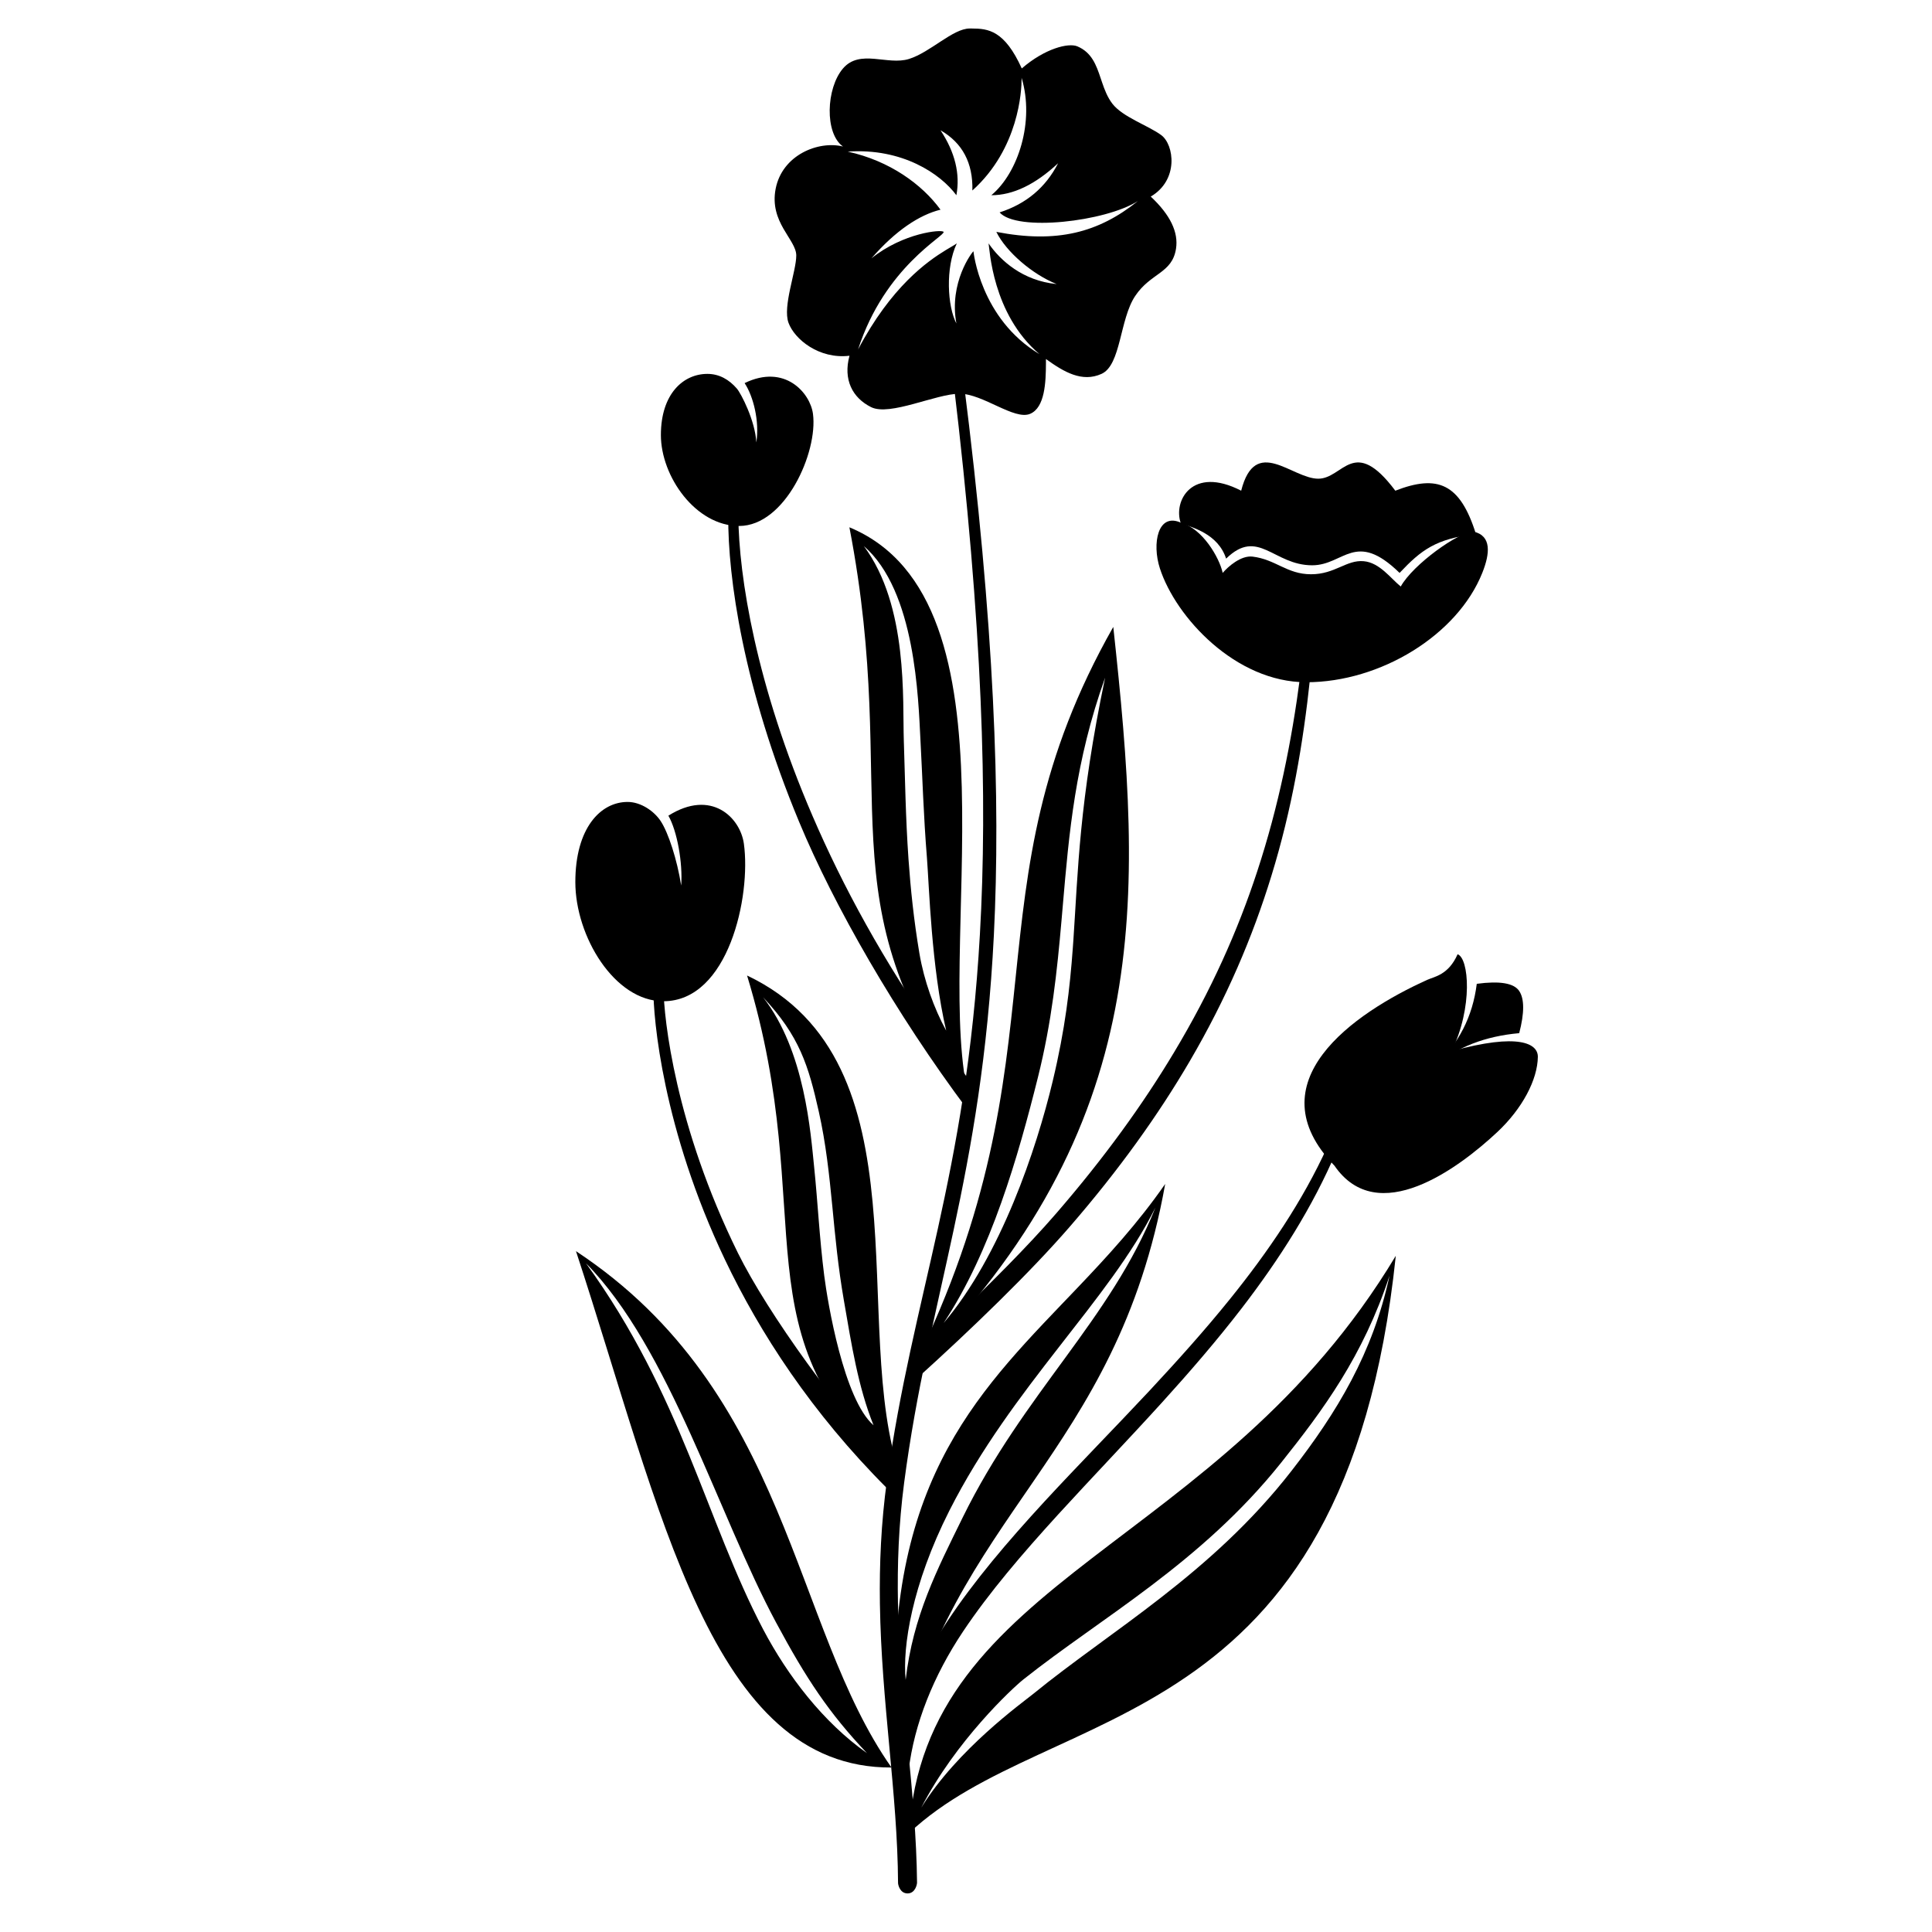 <?xml version="1.0" encoding="UTF-8"?>
<!-- Uploaded to: SVG Repo, www.svgrepo.com, Generator: SVG Repo Mixer Tools -->
<svg fill="#000000" width="800px" height="800px" version="1.1" viewBox="144 144 512 512" xmlns="http://www.w3.org/2000/svg">
 <g>
  <path d="m296.64 475.57c56.633 37.371 57.195 99.375 83.621 136.84-47.848 0.246-60.867-67.562-83.621-136.84zm2.641 3.195c25.414 35.031 31.871 68.312 46.988 97.082 6.434 12.207 15.891 24.594 27.484 32.746-10.109-10.652-16.152-19.848-24.059-34.562-15.445-28.723-28.184-72.695-50.414-95.266z"/>
  <path d="m341.98 402.52c48.402 22.977 26.75 92.988 40.707 132.76-44.383-36.523-21.152-68.57-40.707-132.76zm4.242 5.769c11.117 14.148 12.605 36.055 13.539 45.035 0.957 9.281 1.383 18.574 2.668 28.738 0.906 7.125 5.199 32.84 13.07 39.652-4.117-10.227-5.84-21.402-7.871-33.141-1.535-8.863-2.293-16.961-3.047-24.824-0.832-8.48-1.688-16.68-3.602-25.199-2.723-12.117-5.102-20.012-14.758-30.262z"/>
  <path d="m369.1 283.74c47.117 19.535 21.672 113.66 31.883 152.12-39.445-52.934-18.027-80.188-31.883-152.12zm3.82 4.965c11.84 15.895 10.227 40.902 10.605 51.699 0.328 9.738 0.453 20.051 1.234 31.254 0.555 7.871 1.41 16.176 2.898 25.012 1.234 7.258 3.883 14.59 7.094 20.461-3.938-16.914-4.5-38.117-5.106-45.84-0.906-11.137-1.184-21.398-1.711-31.078-0.582-11.035-1.266-39.594-15.016-51.508z"/>
  <path d="m513.9 476.8c-13.477 128.87-91.418 117.61-129.02 153.01 4.016-68.254 82.145-74.922 129.02-153.01zm-1.656 5.258c-7.012 21.344-17.648 35.68-28.75 49.594-21.211 26.566-47.684 41.047-68.254 57.391-3.031 2.41-17.984 16.352-27.094 34 9.559-15.473 26.824-27.824 29.652-30.129 20.586-16.797 47.242-31.848 68.441-59.086 12.113-15.57 21.602-31.277 26.004-51.77z"/>
  <path d="m452.79 457.75c-12.992 72.445-56.555 87.094-70.809 152.16-5.824-67.902 17.77-93.516 43.211-120.09l2.098-2.188 2.098-2.195c8.055-8.445 16.141-17.223 23.402-27.684zm-2.598 6.277c-12.145 24.504-37.977 47.48-54.602 80.316-9.926 19.633-12.457 36.184-11.578 44.828 1.941-16.891 8.328-29.215 15.129-43.062 16.25-33.051 39.184-52.363 51.051-82.082z"/>
  <path d="m495.8 447.82c-6.625 14.559-15.719 27.891-25.871 40.477-6.75 8.367-13.98 16.395-21.258 24.211-9.422 10.078-18.996 19.789-27.863 29.402-9.746 10.594-18.691 21.074-25.719 31.703-3.981 6.008-7.356 12.074-9.926 18.238-5.769 9.926-4.898 21.98-0.387 21.5 1.488-12.543 6.637-25.309 14.445-36.992 6.953-10.398 15.742-20.633 25.266-31.078 8.816-9.652 18.262-19.477 27.531-29.688 7.258-8.004 14.387-16.246 21.012-24.844 10.023-13.031 18.867-26.871 25.215-41.852 0.301-0.676 0-1.469-0.68-1.766-0.68-0.297-1.461 0.012-1.766 0.688z"/>
  <path d="m439.03 310.14c7.871 72.441 11.113 132.16-52.996 196.29 41.449-84.168 13.203-126.13 52.996-196.29zm-2.16 13.434c-7.949 22.195-9.566 41.219-11.219 60.434l-0.344 3.981c-1.164 13.281-2.555 26.766-6.258 41.562-5.215 20.852-12.371 46.02-24.98 65.07 15.145-17.82 24.602-46.098 28.91-64.113 3.309-13.809 4.547-24.594 5.332-35.34l0.148-2.082c1.23-18.039 1.488-36.516 8.41-69.512z"/>
  <path d="m488.57 323.14c-2.269 17.398-5.719 34.512-11.387 51.77-5.164 15.77-12.242 31.637-22.043 47.969-8.289 13.836-18.516 27.988-31.234 42.684-7.66 8.867-17.957 19.078-26.465 27.238-13.449 12.898-11.441 17.418-10.586 16.625 14.535-13.141 30.172-28.207 40.852-40.574 12.926-14.934 23.254-29.398 31.539-43.543 9.801-16.738 16.727-33.043 21.691-49.207 5.414-17.578 8.41-34.992 10.277-52.648 0.098-0.734-0.43-1.402-1.16-1.488-0.754-0.086-1.41 0.441-1.484 1.176z"/>
  <path d="m396.68 245.16c7.762 64.75 9.047 110.66 7.004 146.45-3.625 64.012-17.859 95.664-24.637 144.7-1.559 11.359-2.016 22.211-1.863 32.691 0.395 26.297 4.668 50.215 4.809 74.016 0.004 0.473 0.5 2.758 2.523 2.758 2.019 0 2.516-2.359 2.508-2.871-0.227-23.793-4.559-47.695-5.055-73.984-0.199-10.25 0.18-20.871 1.641-31.996 6.473-49.164 20.555-80.965 23.777-145.11 1.789-35.941 0.203-82.027-8.035-146.98-0.102-0.734-0.754-1.258-1.484-1.168-0.758 0.09-1.262 0.762-1.188 1.496z"/>
  <path d="m392.77 419.57c-14.688-20.828-25.52-40.926-33.43-59.312-15.035-34.871-19.547-63.578-19.672-79.504 0-0.738-0.605-1.34-1.336-1.34-0.73 0-1.336 0.602-1.336 1.34-0.125 16.172 3.957 45.414 18.77 81.02 9.191 22.148 25.617 50.855 44.66 76.312 0.371 0.477 2.723-1.965 1.258-5.887-1.445-3.859-6.691-9.176-8.914-12.629z"/>
  <path d="m339.57 476.08c-16.625-33.691-19.672-62.25-19.723-70.09 0-0.738-0.605-1.34-1.359-1.34-0.73 0-1.336 0.602-1.336 1.34-0.051 7.992 2.492 37.188 18.941 71.773 9.27 19.469 22.973 40.625 43.027 60.691 0.832 0.82 2.141 0.922 3.098 0.246 0.93-0.68 1.398-2.324 0.754-2.996-16.699-17.457-35.594-43.855-43.402-59.625z"/>
  <path d="m534.51 284.88c4.824 1.105 4.363 5.805 2.309 10.945-6.574 16.465-26.969 28.977-46.645 28.977-18.684 0-34.57-17.164-38.793-30.176-2.148-6.617-0.543-14.945 5.664-12.066 5.559 1.48 10.086 9.133 10.98 13.266 1.445-1.688 4.848-4.695 7.941-4.316 6.133 0.75 9.09 4.676 15.473 4.676 6.387 0 9.359-3.871 13.969-3.461 4.227 0.379 7.156 4.578 9.805 6.707 3.246-5.859 15.426-14.551 19.297-14.551z"/>
  <path d="m535.14 285.53c-10.637 1.23-14.52 4.242-20.238 10.297-11.742-11.465-14.703-2.019-23.164-2.019-10.266 0-14.289-10.066-22.805-1.766-2.144-6.613-9.039-8.301-11.996-9.34-2.121-5.902 2.957-15.383 15.988-8.66 3.754-14.734 13.445-3.18 20.43-3.18 6.633 0 9.367-11.555 20.418 3.18 11.195-4.356 17.16-1.98 21.367 11.488z"/>
  <path d="m535.36 404.72c-1.094 8.719-4.812 15.965-11.148 21.734 5.973-4.981 13.438-7.867 22.395-8.656 1.391-5.356 1.391-9.082 0-11.172-1.395-2.09-5.141-2.727-11.246-1.906z"/>
  <path d="m540.76 444.05c6.691-6.262 10.707-13.934 10.785-19.961 0.047-3.492-4.934-6.473-22.844-1.52 5.684-11.672 4.586-24.633 1.578-25.684-2.41 5.481-6.141 5.926-7.988 6.762-19.773 8.91-45.965 27.219-24.641 49.277 11.434 16.652 32.859 0.711 43.109-8.875z"/>
  <path d="m319.79 409.34c-12.953 0-23.32-17.207-23.32-31.582 0-14.379 6.727-21.258 13.883-21.234 3.504 0.012 7 2.441 8.73 5.062 2.047 3.098 4.363 10.262 5.438 17.094 0.438-6.047-1.074-14.457-3.391-18.516 11.348-7.16 19.031 0.457 20.004 7.422 1.934 13.906-4.066 41.754-21.344 41.754z"/>
  <path d="m339.88 283.39c-11.52 0-20.738-13.133-20.738-24.102s5.984-16.219 12.344-16.203c3.133 0.008 5.723 1.5 7.797 3.902 1.086 1.254 4.859 8.5 5.152 14.266 0.871-5.664-0.785-12.199-3.106-15.727 10.664-5.191 17.383 2.606 18.117 8.152 1.352 10.188-7.371 29.711-19.566 29.711z"/>
  <path d="m414.78 162.14c6.121-5.305 12.371-6.848 14.73-5.856 3.816 1.613 5.004 4.941 6.176 8.434l0.395 1.168c0.664 1.949 1.414 3.898 2.695 5.578 2.727 3.57 9.547 5.809 12.969 8.344 3.418 2.535 4.703 11.891-2.785 16.289 5.152 4.824 7.383 9.43 6.695 13.816-1.031 6.582-6.695 6.344-10.824 12.531-4.133 6.188-3.738 18.293-8.906 20.633-5.168 2.34-9.969-0.492-14.734-3.93l-0.004 1.066c-0.016 5.109-0.277 11.801-4.191 13.457-4.195 1.773-12.5-5.328-18.699-5.328s-18.484 6.023-23.445 3.555c-4.961-2.473-7.445-7.309-5.727-13.621-8.055 0.969-14.57-4.367-16.164-8.734-1.594-4.371 2.059-13.617 2.059-17.836s-7.211-8.762-5.461-17.699c1.75-8.941 11.324-12.797 17.848-11.176-4.922-3.465-4.492-15.465 0-20.691 4.492-5.231 11.789-0.738 17.48-2.512 5.695-1.777 11.633-8.074 16.102-8.074l0.613 0.004c4.269 0.02 8.602 0.477 13.18 10.582zm-0.051 2.484s0.004 0.066 0.004 0.199v0.246c-0.012 2.801-0.652 18.273-13.043 29.414 0.188-7.293-2.629-12.613-8.445-15.961 3.848 5.82 5.25 11.562 4.207 17.215-4.207-5.699-14.367-12.562-28.793-11.559 11.137 2.441 19.695 8.691 24.586 15.387-5.559 1.363-11.898 5.512-18.305 12.902 8.395-6.769 18.691-7.746 19.117-7.016 0.586 1-15.578 9.184-22.656 31.156 8.742-16.621 18.359-23.359 23.27-26.348l0.832-0.496c0.344-0.207 0.66-0.391 0.938-0.555l0.391-0.234c0.305-0.184 0.551-0.34 0.734-0.477-3.074 6.481-2.488 16.719-0.113 21.223-2.023-10.898 4.184-18.938 4.519-19.129 0 0 1.773 17.848 17.496 27.254-12.582-10.668-13.195-28.047-13.488-29.348 3.109 4.523 9.031 9.906 18.039 10.781-6.367-2.543-13.352-8.496-15.984-13.828 16.031 3.098 27.082 0.211 37.512-8.168-8.613 5.473-32.129 8.168-36.645 3.004 7.043-2.254 12.211-6.602 15.508-13.031-6.066 5.656-11.969 8.48-17.699 8.48 7.129-5.93 11.512-19.598 8.02-31.113z"/>
 </g>
</svg>